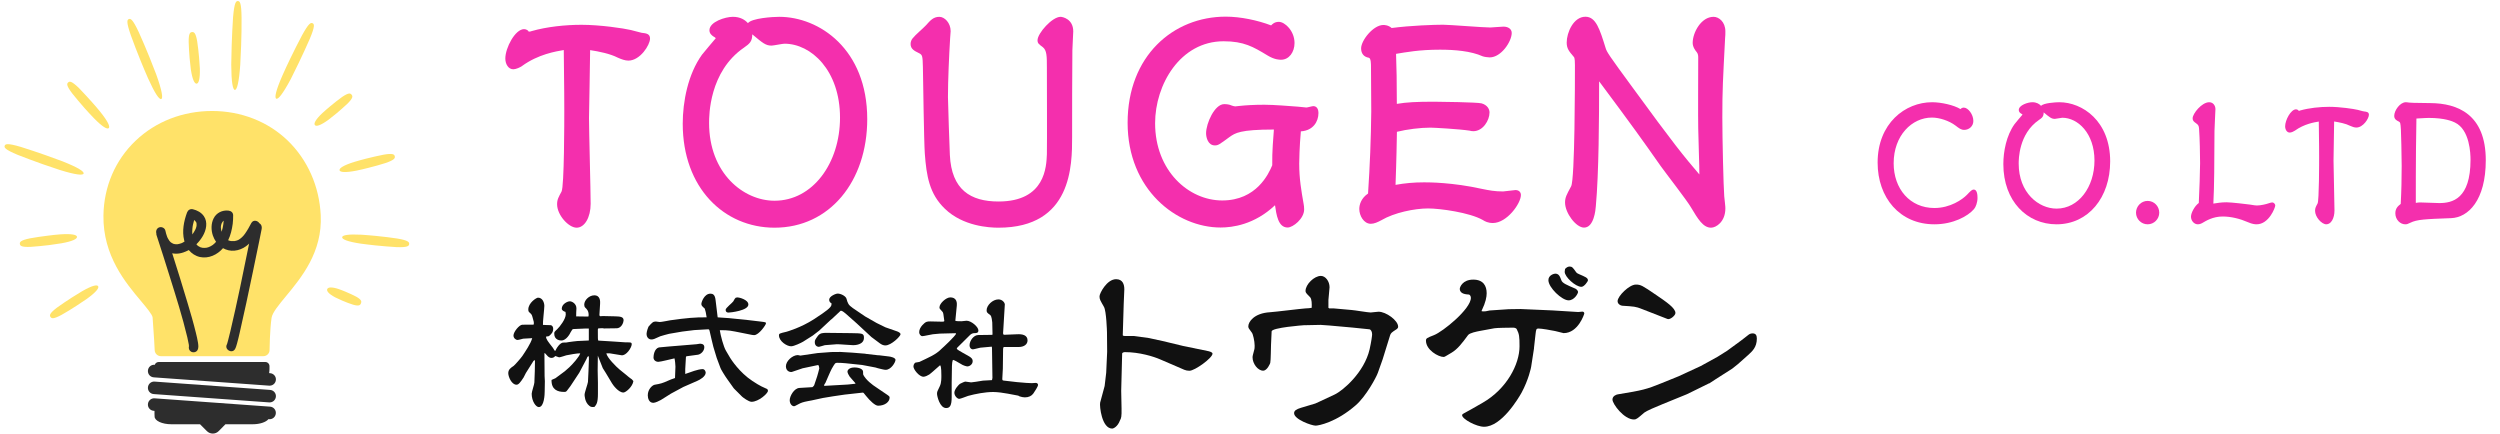 <?xml version="1.0" encoding="utf-8"?>
<!-- Generator: Adobe Illustrator 19.2.1, SVG Export Plug-In . SVG Version: 6.00 Build 0)  -->
<svg version="1.1" id="Layer_1" xmlns="http://www.w3.org/2000/svg" xmlns:xlink="http://www.w3.org/1999/xlink" x="0px" y="0px"
	 viewBox="0 0 288.33 50" style="enable-background:new 0 0 288.33 50;" xml:space="preserve">
<style type="text/css">
	.st0{enable-background:new    ;}
	.st1{fill:#FFE269;}
	.st2{fill:#2D2D2D;}
	.st3{fill:#111111;}
	.st4{fill:#F42FAD;}
</style>
<g class="st0">
	<g>
		<path class="st1" d="M36.99,24.82c-0.16-3.34-1.52-6.39-3.8-8.6c-2.29-2.21-5.4-3.42-8.73-3.42c-3.36,0-6.49,1.21-8.81,3.42
			c-2.35,2.23-3.67,5.29-3.72,8.63c-0.07,4.65,2.58,7.79,4.33,9.87c0.61,0.73,1.31,1.56,1.34,1.89c0.16,2.01,0.24,3.77,0.24,3.78
			c0.02,0.39,0.34,0.69,0.72,0.69h11.81c0.4,0,0.72-0.32,0.72-0.71c0-0.02,0.03-2.36,0.23-3.71c0.09-0.61,0.86-1.53,1.67-2.51
			C34.76,32.01,37.2,29.07,36.99,24.82z"/>
		<g>
			<path class="st2" d="M17.73,43.52l13.32,0.96c0.02,0,0.04,0,0.05,0c0.38,0,0.69-0.29,0.72-0.67c0.03-0.4-0.27-0.74-0.67-0.77
				l-0.11-0.01c0.03-0.2,0.04-0.39,0.04-0.5v-0.3c0-0.27-0.22-0.48-0.48-0.48H18.3c-0.21,0-0.39,0.14-0.45,0.32l-0.02,0
				c-0.4-0.03-0.74,0.27-0.77,0.67C17.03,43.15,17.33,43.49,17.73,43.52z"/>
			<path class="st2" d="M17.73,45.45l13.32,0.96c0.02,0,0.04,0,0.05,0c0.38,0,0.69-0.29,0.72-0.67c0.03-0.4-0.27-0.74-0.67-0.77
				l-13.32-0.96c-0.4-0.03-0.74,0.27-0.77,0.67C17.03,45.08,17.33,45.42,17.73,45.45z"/>
			<path class="st2" d="M31.15,46.9l-13.32-0.96c-0.4-0.03-0.74,0.27-0.77,0.67c-0.03,0.4,0.27,0.74,0.67,0.77l0.09,0.01
				c-0.02,0.23,0.01,0.46,0.01,0.65c0,0.49,0.87,0.89,1.93,0.89h3.31l0.79,0.79c0.38,0.38,0.99,0.38,1.36,0L26,48.93h3.15
				c0.83,0,1.54-0.25,1.81-0.59l0.08,0.01c0.02,0,0.04,0,0.05,0c0.38,0,0.69-0.29,0.72-0.67C31.85,47.28,31.55,46.93,31.15,46.9z"/>
		</g>
		<g>
			<path class="st2" d="M29.91,25.74c-0.2-0.31-0.7-0.43-0.93-0.01c-0.22,0.42-0.45,0.84-0.72,1.22c-0.2,0.29-0.48,0.57-0.81,0.74
				c-0.01,0.01-0.02,0.01-0.03,0.01c-0.01,0-0.02,0.01-0.03,0.01c-0.05,0.02-0.1,0.03-0.14,0.05c-0.05,0.01-0.1,0.02-0.15,0.03
				c-0.01,0-0.02,0-0.02,0.01c-0.01,0-0.02,0-0.04,0c-0.11,0.01-0.23,0.01-0.34,0c-0.02,0-0.03,0-0.04,0c-0.01,0-0.01,0-0.02,0
				c-0.05-0.01-0.1-0.02-0.15-0.03c-0.03-0.01-0.18-0.06-0.17-0.06c0,0-0.01,0-0.01,0c0.29-0.59,0.44-1.24,0.53-1.9
				c0.04-0.32,0.05-0.65,0.05-0.98c0-0.32-0.25-0.51-0.54-0.54c-0.7-0.08-1.39,0.25-1.71,0.89c-0.31,0.61-0.3,1.35-0.09,1.98
				c0.09,0.27,0.22,0.51,0.37,0.73c-0.11,0.13-0.24,0.25-0.38,0.36c-0.11,0.09-0.36,0.21-0.47,0.25c-0.1,0.04-0.21,0.06-0.31,0.08
				c-0.01,0-0.02,0-0.02,0c-0.01,0-0.02,0-0.04,0c-0.05,0-0.1,0.01-0.15,0.01c-0.03,0-0.2-0.02-0.19-0.01
				c-0.09-0.02-0.18-0.04-0.26-0.07c-0.01,0-0.02-0.01-0.02-0.01c-0.01,0-0.02-0.01-0.03-0.02c-0.05-0.02-0.09-0.05-0.13-0.07
				c-0.04-0.02-0.08-0.05-0.11-0.07c0.05,0.04-0.06-0.05-0.06-0.06c-0.04-0.03-0.07-0.07-0.1-0.11c0.29-0.28,0.54-0.61,0.74-0.95
				c0.39-0.67,0.6-1.59,0.13-2.28c-0.3-0.44-0.78-0.69-1.28-0.81c-0.31-0.07-0.56,0.1-0.67,0.38c-0.37,1.01-0.59,2.14-0.33,3.2
				c0.01,0.05,0.03,0.1,0.04,0.15c-0.07,0.04-0.14,0.08-0.21,0.12c-0.03,0.02-0.07,0.03-0.1,0.05c-0.01,0-0.01,0-0.02,0.01
				c-0.07,0.03-0.14,0.05-0.22,0.07c-0.07,0.02-0.14,0.04-0.22,0.05c0,0,0,0,0,0c-0.04,0-0.07,0.01-0.11,0.01
				c-0.07,0-0.13,0-0.2-0.01c0,0-0.01,0-0.01,0c-0.05-0.01-0.09-0.02-0.14-0.03c-0.02-0.01-0.04-0.01-0.07-0.02
				c-0.01-0.01-0.03-0.01-0.04-0.02c-0.06-0.03-0.13-0.07-0.19-0.11c0,0-0.01-0.01-0.02-0.01c-0.03-0.03-0.06-0.05-0.09-0.08
				c-0.03-0.03-0.06-0.06-0.08-0.09c-0.01-0.01-0.03-0.04-0.04-0.05c-0.05-0.07-0.09-0.14-0.13-0.21c-0.02-0.04-0.05-0.09-0.07-0.13
				c0,0-0.04-0.09-0.04-0.09c-0.09-0.24-0.16-0.49-0.21-0.73c-0.06-0.29-0.4-0.45-0.67-0.38c-0.3,0.08-0.44,0.38-0.38,0.67
				c0,0.01,0,0.02,0.01,0.03c-0.01,0.07,0,0.13,0.02,0.2c0.53,1.61,1.04,3.22,1.54,4.83c0.72,2.3,1.45,4.6,2.01,6.95
				c0.07,0.29,0.13,0.58,0.18,0.87c0,0.01,0,0.02,0,0.02c0,0.01,0,0.01,0,0.02c0,0.04,0.01,0.08,0.01,0.12c0,0,0,0.01,0,0.01
				c0-0.01,0.01-0.02,0.01-0.03c0,0,0,0.01,0,0.01c0,0.01-0.01,0.03-0.01,0.03c0,0,0,0.01,0,0.01c-0.06,0.23,0.03,0.48,0.25,0.61
				c0.25,0.14,0.6,0.07,0.74-0.19c0.15-0.28,0.09-0.58,0.05-0.87c-0.06-0.38-0.15-0.75-0.24-1.12c-0.28-1.15-0.61-2.28-0.95-3.41
				c-0.57-1.93-1.17-3.84-1.78-5.76c0.58,0.13,1.18-0.01,1.73-0.28c0.06-0.03,0.12-0.06,0.18-0.09c0.33,0.39,0.76,0.68,1.28,0.8
				c1.01,0.22,2.02-0.26,2.67-1.02c0.09,0.05,0.19,0.1,0.29,0.14c0.9,0.37,1.94,0.06,2.63-0.58c0.03-0.03,0.06-0.06,0.09-0.09
				c-0.68,3.37-1.37,6.75-2.16,10.1c-0.08,0.36-0.17,0.72-0.27,1.08c-0.03,0.12-0.07,0.24-0.1,0.36c-0.01,0.03-0.02,0.06-0.03,0.08
				c-0.33,0.6,0.6,1.14,0.94,0.54c0.11-0.2,0.17-0.44,0.23-0.65c0.11-0.39,0.2-0.78,0.29-1.17c0.27-1.17,0.53-2.34,0.78-3.51
				c0.51-2.37,1-4.75,1.49-7.13c0.1-0.47,0.19-0.93,0.28-1.4C30.23,26.12,30.13,25.86,29.91,25.74z M21.79,39.91
				c0-0.01,0-0.02,0-0.02c0.01-0.02,0.02-0.04,0.04-0.07C21.82,39.84,21.8,39.88,21.79,39.91z M19.98,28.12
				C20.01,28.13,20,28.12,19.98,28.12L19.98,28.12z M22.62,25.61c0.01,0.02,0.02,0.04,0.02,0.06c0.01,0.03,0.02,0.07,0.03,0.11
				c0,0,0,0.01,0,0.01c0.01,0.07,0,0.15,0,0.22c0,0.01,0,0.01,0,0.02c-0.01,0.05-0.02,0.1-0.03,0.15c-0.02,0.08-0.05,0.16-0.08,0.24
				c0,0.01,0,0.01-0.01,0.01c0,0.01-0.01,0.01-0.01,0.02c-0.02,0.04-0.04,0.08-0.06,0.12c-0.08,0.15-0.17,0.3-0.28,0.44
				c0,0-0.01,0.01-0.02,0.03c-0.02-0.22-0.01-0.45,0.01-0.67c0.02-0.3,0.1-0.65,0.2-0.99c0.01,0.01,0.05,0.03,0.06,0.04
				c0.02,0.02,0.03,0.03,0.05,0.05c0.01,0.01,0.02,0.02,0.03,0.04c0,0,0.03,0.05,0.05,0.06C22.6,25.58,22.61,25.59,22.62,25.61z
				 M25.48,26.08c0-0.01,0.02-0.12,0.03-0.15c0.01-0.06,0.03-0.12,0.06-0.18c0,0,0,0,0,0c0.01-0.02,0.02-0.05,0.04-0.07
				c0.01-0.03,0.03-0.05,0.05-0.08c0-0.01,0.01-0.01,0.01-0.02c0.03-0.04,0.07-0.07,0.11-0.11l0,0c0.01,0,0.01-0.01,0.02-0.01
				c-0.02,0.28-0.06,0.55-0.12,0.83c-0.03,0.15-0.07,0.29-0.12,0.44c-0.01-0.05-0.03-0.11-0.04-0.16c-0.01-0.03-0.01-0.06-0.02-0.09
				c0,0,0-0.01,0-0.01C25.47,26.33,25.47,26.2,25.48,26.08z"/>
			<path class="st2" d="M21.78,39.94c0,0,0-0.01,0-0.01C21.77,39.95,21.77,39.95,21.78,39.94z"/>
		</g>
		<g>
			<path class="st1" d="M37.18,13.04c-0.79,0.75-1.02,1.21-0.86,1.39c0.15,0.19,0.65,0.04,1.54-0.6c0.22-0.16,0.69-0.54,0.92-0.73
				c0.32-0.27,1.04-0.89,1.3-1.15c0.66-0.66,0.61-0.86,0.47-1.03c-0.14-0.17-0.32-0.26-1.09,0.26c-0.3,0.2-1.05,0.8-1.37,1.07
				C37.85,12.45,37.38,12.85,37.18,13.04z"/>
			<path class="st1" d="M45.82,27.51c-0.5-0.09-1.84-0.24-2.44-0.3c-0.43-0.04-1.29-0.12-1.68-0.14c-1.54-0.08-2.22,0.05-2.24,0.29
				c-0.02,0.24,0.62,0.51,2.15,0.74c0.38,0.06,1.23,0.15,1.66,0.2c0.59,0.06,1.93,0.18,2.44,0.2c1.31,0.05,1.46-0.13,1.48-0.35
				C47.21,27.93,47.11,27.73,45.82,27.51z"/>
			<path class="st1" d="M39.89,33.66c-0.22-0.09-0.65-0.27-0.85-0.33c-0.8-0.26-1.21-0.21-1.3,0.01c-0.09,0.22,0.16,0.55,0.91,0.95
				c0.19,0.1,0.61,0.29,0.82,0.38c0.3,0.13,0.98,0.4,1.25,0.47c0.69,0.2,0.83,0.05,0.91-0.15c0.08-0.2,0.1-0.4-0.52-0.76
				C40.86,34.09,40.19,33.78,39.89,33.66z"/>
			<path class="st1" d="M27.44,0.12c-0.22-0.01-0.41,0.15-0.56,1.86c-0.06,0.67-0.13,2.45-0.16,3.25c-0.02,0.57-0.05,1.71-0.05,2.22
				c0.01,2.03,0.18,2.91,0.42,2.92c0.24,0.01,0.48-0.87,0.62-2.91c0.03-0.51,0.08-1.64,0.1-2.2c0.03-0.79,0.07-2.56,0.05-3.23
				C27.84,0.3,27.66,0.13,27.44,0.12z"/>
			<path class="st1" d="M10.61,11.78c-0.36-0.4-1.18-1.3-1.51-1.63C8.24,9.32,8.02,9.36,7.86,9.51C7.7,9.65,7.63,9.86,8.35,10.8
				c0.28,0.37,1.08,1.3,1.44,1.71c0.26,0.29,0.79,0.87,1.04,1.12c0.98,1,1.53,1.31,1.71,1.15c0.18-0.16-0.07-0.75-0.95-1.85
				C11.38,12.66,10.87,12.07,10.61,11.78z"/>
			<path class="st1" d="M22.15,3.7c-0.22,0.02-0.4,0.13-0.39,1.13c0,0.39,0.07,1.43,0.11,1.89c0.03,0.33,0.1,0.99,0.14,1.29
				c0.18,1.18,0.43,1.66,0.67,1.64c0.24-0.02,0.4-0.55,0.37-1.75c-0.01-0.3-0.06-0.96-0.09-1.28c-0.04-0.46-0.15-1.49-0.22-1.87
				C22.57,3.77,22.37,3.68,22.15,3.7z"/>
			<path class="st1" d="M5.65,28.27c0.37-0.05,1.1-0.15,1.43-0.21c1.3-0.23,1.83-0.51,1.8-0.75c-0.03-0.24-0.62-0.37-1.94-0.28
				c-0.33,0.02-1.06,0.1-1.42,0.15c-0.51,0.06-1.64,0.22-2.07,0.31c-1.1,0.23-1.18,0.43-1.16,0.64c0.03,0.21,0.15,0.39,1.27,0.34
				C4,28.45,5.14,28.33,5.65,28.27z"/>
			<path class="st1" d="M9.48,33.58c-0.28,0.16-0.89,0.54-1.2,0.74c-0.42,0.27-1.37,0.9-1.71,1.16c-0.88,0.67-0.87,0.89-0.75,1.07
				c0.12,0.18,0.3,0.29,1.27-0.23c0.38-0.2,1.35-0.8,1.77-1.08c0.31-0.2,0.91-0.6,1.18-0.79c1.05-0.76,1.41-1.24,1.28-1.44
				C11.2,32.8,10.62,32.93,9.48,33.58z"/>
			<path class="st1" d="M7.22,18.61c-0.44-0.17-1.45-0.54-1.95-0.71c-0.7-0.25-2.28-0.78-2.88-0.96c-1.56-0.46-1.78-0.33-1.85-0.13
				c-0.07,0.2,0.01,0.43,1.5,1.05c0.59,0.24,2.16,0.82,2.87,1.07c0.51,0.18,1.52,0.52,1.98,0.67c1.83,0.57,2.67,0.65,2.75,0.42
				C9.73,19.79,9.01,19.32,7.22,18.61z"/>
			<path class="st1" d="M34.45,7.26c0.32-0.67,1.03-2.18,1.27-2.76c0.63-1.5,0.53-1.73,0.33-1.82c-0.2-0.09-0.43-0.04-1.21,1.38
				c-0.31,0.55-1.05,2.06-1.38,2.73c-0.23,0.48-0.69,1.45-0.88,1.9c-0.77,1.75-0.94,2.58-0.72,2.69c0.22,0.11,0.76-0.55,1.67-2.25
				C33.75,8.7,34.22,7.74,34.45,7.26z"/>
			<path class="st1" d="M44.24,17.84c-0.43,0.07-1.54,0.34-2.03,0.46c-0.35,0.09-1.06,0.28-1.37,0.38
				c-1.24,0.39-1.74,0.73-1.68,0.96c0.06,0.23,0.66,0.29,1.95,0.04c0.32-0.06,1.02-0.23,1.37-0.32c0.49-0.12,1.59-0.42,1.99-0.56
				c1.05-0.36,1.11-0.57,1.06-0.78C45.48,17.81,45.33,17.65,44.24,17.84z"/>
			<path class="st1" d="M17.24,6.6c-0.29-0.71-0.95-2.3-1.23-2.88c-0.71-1.52-0.95-1.6-1.15-1.52c-0.2,0.08-0.32,0.29,0.23,1.87
				c0.21,0.62,0.84,2.23,1.13,2.94c0.21,0.51,0.63,1.53,0.84,1.99c0.81,1.8,1.31,2.51,1.54,2.42c0.22-0.09,0.09-0.96-0.58-2.83
				C17.85,8.13,17.45,7.11,17.24,6.6z"/>
		</g>
	</g>
</g>
<g>
	<path class="st3" d="M61.55,37.44c0.05-0.26,0.02-0.33-0.14-0.88c-0.08-0.29-0.11-0.31-0.36-0.54c-0.06-0.05-0.12-0.12-0.12-0.33
		c0-0.76,0.93-1.36,1.12-1.36c0.54,0,0.73,0.6,0.73,0.95c0,0.34-0.19,1.88-0.16,2.19c0.14,0.02,0.74,0.02,0.87,0.03
		c0.25,0.03,0.31,0.25,0.31,0.42c0,0.39-0.2,0.59-0.45,0.81c-0.05,0.05-0.08,0.05-0.37,0.09c-0.02,0.28,0.22,0.57,0.79,1.3
		c0.03,0.05,0.17,0.26,0.19,0.31c0.03,0.02,0.05,0.03,0.09,0.03c0.28-0.62,0.67-0.95,0.91-0.95c0.33,0,0.37,0,0.65-0.06
		c0.06-0.02,0.96-0.12,0.98-0.12l1.29-0.06l0.03-0.02v-1.36h-0.43l-1.36,0.06c-0.11,0.02-0.12,0.05-0.31,0.37
		c-0.06,0.14-0.48,0.95-1.07,0.95c-0.11,0-0.82-0.03-0.82-0.79c0-0.19,0.03-0.22,0.34-0.51c0.33-0.31,0.99-1.19,0.99-1.72
		c0-0.08-0.02-0.2-0.03-0.28c-0.12-0.03-0.43-0.14-0.43-0.37c0-0.53,0.65-0.85,0.93-0.85c0.26,0,0.76,0.28,0.76,0.81
		c0,0.16-0.05,0.79-0.03,0.93l1.41,0.02c0-0.05,0.03-0.12,0.03-0.16c0-0.5-0.19-0.67-0.4-0.88c-0.08-0.06-0.11-0.25-0.11-0.34
		c0-0.5,0.56-1.07,1.16-1.07c0.73,0,0.68,0.76,0.67,0.96l-0.08,1.32l0.03,0.08l0.06,0.05l0.33-0.02l1.32,0.03
		c0.62,0.02,1.05,0.03,1.05,0.46c0,0.19-0.2,0.92-0.82,0.92l-1.43,0.02c-0.03,0-0.16-0.03-0.19-0.03c-0.08,0-0.4,0.02-0.47,0.02
		c-0.06,0.08-0.06,0.09-0.06,0.19c0,0.99,0,1.1,0.05,1.22l1.78,0.11l1.32,0.09c0.11,0,0.56,0,0.64,0.03
		c0.09,0.02,0.12,0.11,0.12,0.17c0,0.42-0.65,1.38-1.19,1.29l-1.35-0.22h-0.39c0.08,0.5,1.16,1.57,1.54,1.88l0.73,0.59
		c0.14,0.11,0.33,0.29,0.48,0.39c0.19,0.11,0.2,0.14,0.37,0.34c-0.08,0.64-0.87,1.32-1.15,1.32c-0.59,0-1.23-0.91-1.32-1.07
		L69.86,43l-0.34-0.54l-0.57-1.44l-0.02,1.69l0.03,1.46v1.24c0,1.05-0.17,1.25-0.4,1.52c-0.28,0.02-0.39,0.03-0.57-0.11
		c-0.57-0.42-0.57-1.27-0.57-1.3c0-0.25,0.37-1.26,0.39-1.47l0.06-1.24l0.05-1.38c0-0.2,0-0.26-0.03-0.36
		c-0.14,0.03-0.2,0.2-0.25,0.34L66.8,43l-0.08,0.12l-0.93,1.41c-0.05,0.08-0.29,0.37-0.34,0.45c-0.15,0.22-0.22,0.22-0.4,0.22
		c-0.74,0-1.47-0.26-1.44-1.38l0.45-0.2l1.09-0.81l0.51-0.45c0.34-0.31,1.16-1.22,1.26-1.61c-0.28-0.02-1.35,0.17-1.61,0.23
		c-0.12,0.03-0.68,0.23-0.81,0.23c-0.08,0-0.39-0.14-0.45-0.15c-0.09,0.08-0.2,0.22-0.45,0.22c-0.19,0-0.34-0.12-0.4-0.17
		c-0.25-0.28-0.28-0.31-0.36-0.39l-0.05,0.03l0.02,2.64l0.03,0.57l-0.02,1.19c0,0.31-0.05,1.8-0.68,1.8c-0.33,0-0.82-0.67-0.82-1.54
		c0-0.22,0.31-1.1,0.31-1.29l0.05-1.33l0.02-1.22l-0.09-0.02l-0.09,0.09l-0.87,1.38c-0.05,0.08-0.22,0.45-0.26,0.51
		c-0.39,0.6-0.59,0.84-0.82,0.84c-0.57,0-0.95-0.93-0.95-1.33c0-0.43,0.29-0.62,0.62-0.84c0.09-0.05,0.87-0.93,1.01-1.15
		c0.31-0.47,0.98-1.44,1.13-2.05c-0.12,0-1.01,0.06-1.04,0.06c-0.09,0.02-0.53,0.15-0.67,0.15s-0.45-0.19-0.45-0.51
		c0-0.43,0.67-1.24,1.02-1.25L61.55,37.44z"/>
	<path class="st3" d="M82.77,36.6l1.3,0.09l2.17,0.22l1.43,0.17c0.64,0.08,0.67,0.08,0.67,0.22c0,0.16-0.82,1.35-1.36,1.35
		c-0.11,0-0.19-0.02-0.28-0.03l-1.15-0.23c-1.32-0.26-1.47-0.31-2.5-0.31l-0.03,0.03c0.09,0.59,0.43,1.88,0.7,2.33l0.5,0.85
		c0.11,0.17,1.05,1.66,2.56,2.65c0.16,0.11,0.88,0.59,1.53,0.85c0.12,0.05,0.26,0.09,0.26,0.28c0,0.31-1.09,1.27-1.89,1.27
		c-0.34,0-0.99-0.5-1.09-0.59l-0.9-0.9l-0.08-0.09l-0.74-1.04c-0.25-0.34-0.78-1.21-0.78-1.29l-0.43-1.15l-0.39-1.29
		c-0.08-0.28-0.36-1.53-0.42-1.78c-0.05-0.2-0.06-0.25-0.23-0.23l-1.55,0.09l-1.38,0.17l-1.52,0.26c-0.09,0.02-0.95,0.25-1.01,0.28
		c-0.73,0.34-0.81,0.37-1.05,0.37s-0.54-0.2-0.54-0.65c0-0.25,0.2-0.81,0.22-0.82c0.4-0.46,0.53-0.6,0.84-0.6
		c0.08,0,0.39,0.06,0.46,0.06c0.19,0,1.04-0.17,1.21-0.2c1.83-0.26,2.93-0.36,4.2-0.34c-0.09-0.57-0.12-0.71-0.22-1.01
		c-0.29-0.26-0.39-0.34-0.39-0.53c0-0.22,0.34-1.19,1.04-1.19c0.26,0,0.53,0.08,0.6,0.74L82.77,36.6z M77.9,42.29
		c0-0.19-0.05-0.74-0.11-0.96c-0.29,0.06-1.6,0.4-1.86,0.4c-0.33,0-0.56-0.22-0.56-0.5c0-0.22,0.08-1.01,0.62-1.16
		c0.06-0.02,2.26-0.2,2.53-0.22l1.81-0.15c0.06,0,0.33-0.06,0.39-0.06c0.11,0,0.51,0,0.51,0.4c0,0.46-0.42,0.82-0.73,0.87
		l-1.26,0.17l-0.08,0.01l-0.05,0.09l-0.08,1.39v0.56l1.04-0.36c0.28-0.09,0.7-0.2,0.96-0.2c0.28,0,0.36,0.33,0.36,0.4
		c0,0.45-0.65,0.82-0.98,0.96l-1.6,0.7l-1.43,0.77c-0.19,0.11-0.99,0.64-1.16,0.73c-0.19,0.11-0.65,0.33-0.87,0.33
		c-0.5,0-0.64-0.53-0.64-0.87c0-0.71,0.54-1.18,0.81-1.22c0.65-0.11,0.88-0.17,1.52-0.46c0.09-0.05,0.6-0.25,0.81-0.31L77.9,42.29z
		 M85.08,34.3c0.16,0,1.23,0.26,1.23,0.82c0,0.71-2.09,0.93-2.29,0.93c-0.12,0-0.33-0.03-0.33-0.33c0-0.2,0.79-0.81,0.88-0.96
		c0.15-0.28,0.2-0.36,0.29-0.43C84.91,34.32,85,34.3,85.08,34.3z"/>
	<path class="st3" d="M99.77,36.49l1.33,0.76l1.02,0.5l1.35,0.47c0.14,0.05,0.39,0.17,0.39,0.33c0,0.23-1.07,1.29-1.75,1.29
		c-0.22,0-0.42-0.09-0.62-0.23l-0.99-0.74l-1.69-1.57l-1.3-1.15c-0.12-0.11-0.39-0.31-0.5-0.31c-0.05,0-0.06,0-0.08,0.02l-0.99,0.93
		l-0.11,0.08l-1.35,1.26l-0.74,0.57l-1.12,0.71c-0.2,0.12-1.04,0.53-1.38,0.53c-0.5,0-1.4-0.59-1.4-1.26c0-0.22,0.09-0.23,0.88-0.42
		c0.06-0.02,1.63-0.46,3.15-1.44c0.34-0.23,1.6-1.02,1.89-1.4c0.14-0.16,0.14-0.28,0.15-0.42c-0.14-0.09-0.28-0.2-0.28-0.43
		c0-0.4,0.76-0.71,0.98-0.71c0.4,0,0.95,0.31,1.02,0.6c0.15,0.53,0.2,0.7,0.74,1.08L99.77,36.49z M97.77,44.35l0.85-0.09l0.05-0.05
		c-0.09-0.12-0.59-0.65-0.68-0.78c-0.09-0.15-0.25-0.4-0.25-0.57c0-0.19,0.22-0.48,0.81-0.48c0.54,0,0.99,0.19,0.99,0.5
		c0,0.09,0,0.28,0.02,0.34c0.31,0.6,1.02,1.15,1.57,1.5l1.24,0.84c0.22,0.16,0.23,0.19,0.23,0.31c0,0.45-0.51,0.92-1.33,0.92
		c-0.34,0-0.93-0.56-1.38-1.12c-0.28-0.36-0.31-0.4-0.4-0.39l-2.08,0.23l-1.3,0.19l-1.21,0.2l-1.29,0.28
		c-0.12,0.03-0.7,0.12-0.81,0.16c-0.43,0.11-0.57,0.19-1.07,0.46c-0.06,0.03-0.11,0.05-0.15,0.05c-0.23,0-0.5-0.26-0.5-0.7
		c0-0.47,0.51-1.38,1.12-1.41l1.5-0.09c0.11-0.09,0.17-0.16,0.2-0.22l0.34-1.01c0.02-0.06,0.25-0.87,0.25-0.92
		c0-0.09-0.05-0.42-0.15-0.4l-1.61,0.34l-0.15,0.03l-1.24,0.42c-0.14,0.05-0.7-0.02-0.7-0.65c0-0.6,0.76-1.29,1.38-1.29
		c0.05,0,0.23,0.05,0.29,0.06l1.98-0.29l1.58-0.12l1.07-0.01l1.36,0.08l1.46,0.12l0.17,0.03l1.32,0.15h0.11l1.16,0.14
		c0.19,0.02,0.76,0.14,0.76,0.39c0,0.28-0.51,1.15-1.13,1.15c-0.17,0-0.48-0.08-0.6-0.11c-0.09-0.02-0.5-0.12-0.59-0.16l-1.53-0.29
		l-1.91-0.2c-0.25-0.03-0.7-0.05-0.98-0.05c-0.22,0-0.26,0.08-0.62,0.7c-0.14,0.25-0.62,1.39-0.73,1.63
		c-0.02,0.03-0.15,0.2-0.15,0.25c0,0.01,0.02,0.05,0.03,0.08L97.77,44.35z M95.13,39.81c-0.11,0.02-0.59,0.19-0.68,0.19
		c-0.03,0-0.48,0-0.48-0.54c0-0.23,0.06-0.31,0.34-0.7c0.26-0.37,0.62-0.37,1.05-0.37c0.79,0,2,0.02,2.76,0.03
		c1.35,0.02,1.52,0.02,1.52,0.54c0,0.82-1.05,0.85-1.24,0.85c-0.31,0-1.61-0.12-1.88-0.11L95.13,39.81z"/>
	<path class="st3" d="M109,38.46c-0.37,0-0.73,0.01-1.41,0.09c-0.19,0.02-1.04,0.22-1.21,0.22c-0.2,0-0.37-0.23-0.37-0.46
		c0-0.62,0.71-1.13,0.73-1.13c0.05-0.03,0.19-0.12,0.54-0.11l1.4,0.03c0.17,0,0.19-0.02,0.23-0.08c-0.11-0.87-0.12-0.96-0.22-1.07
		c-0.31-0.33-0.34-0.36-0.34-0.5c0-0.46,0.77-1.15,1.24-1.15c0.85,0,0.77,0.76,0.76,0.95L110.18,37c0.11,0.05,0.54,0.05,0.71,0.05
		c0.03,0,0.5-0.06,0.59-0.06c0.53,0,1.36,0.7,1.36,1.12c0,0.31-0.26,0.31-0.46,0.31c-0.17,0-0.36,0.06-0.54,0.25l-1.3,1.29
		c-0.09,0.09-0.19,0.17-0.19,0.25c0,0.17,1.4,0.82,1.61,1.02c0.17,0.14,0.22,0.26,0.22,0.43c0,0.37-0.36,0.6-0.62,0.6
		c-0.03,0-0.43-0.06-0.82-0.33c-0.26-0.17-0.73-0.42-0.81-0.42c-0.11,0-0.14,0.65-0.14,0.7l-0.03,1.91v1.67
		c0,0.98-0.2,1.27-0.64,1.27c-0.74,0-1.05-1.4-1.05-1.63c0-0.25,0.02-0.28,0.33-0.91c0.19-0.39,0.17-1.02,0.17-1.22
		c0-0.29,0-0.95-0.12-1.16h-0.05c-0.2,0.17-1.04,0.93-1.22,1.05c-0.17,0.11-0.48,0.26-0.67,0.26c-0.51,0-1.16-0.85-1.16-1.18
		c0-0.26,0.15-0.4,0.23-0.45c0.08-0.03,0.4-0.05,0.46-0.08c1.02-0.5,1.88-0.81,2.59-1.55c0.05-0.03,1.63-1.5,1.63-1.71
		c0-0.03-0.03-0.05-0.06-0.05L109,38.46z M114.46,43.59l-0.05-3.38c0-0.03,0-0.2-0.03-0.23l-1.32,0.12
		c-0.14,0.02-0.73,0.19-0.85,0.19c-0.23,0-0.39-0.2-0.39-0.46c0-0.53,0.48-1.19,1.01-1.19l1.5-0.02l0.12-0.01l0.02-0.06l-0.03-1.36
		c-0.02-0.11-0.05-0.71-0.23-0.85c-0.37-0.28-0.42-0.31-0.42-0.57c0-0.54,0.68-1.24,1.36-1.24c0.5,0,0.74,0.43,0.74,0.56l-0.19,3.15
		c-0.02,0.2-0.03,0.37,0.12,0.37l1.5-0.06c0.57-0.03,1.19,0.08,1.19,0.71c0,0.45-0.4,0.76-1.02,0.76h-1.74l-0.06,0.2l-0.03,2.31
		c0,0.19-0.06,0.96-0.06,1.12c0,0.23,0,0.23,0.31,0.26l1.38,0.16l1.07,0.09c0.2,0.02,0.43,0.03,0.64,0.03
		c0.08,0,0.45-0.03,0.46-0.03c0.12,0,0.26,0.08,0.26,0.23c0,0.19-0.4,0.78-0.54,0.99c-0.2,0.28-0.53,0.45-0.98,0.45
		c-0.2,0-0.4-0.05-0.62-0.12c-0.02-0.02-0.12-0.06-0.14-0.08l-1.22-0.23c-0.46-0.09-1.21-0.19-1.67-0.19c-0.93,0-2.06,0.22-2.9,0.45
		c-0.16,0.05-0.87,0.34-1.02,0.34c-0.22,0-0.56-0.34-0.56-0.71c0-0.4,0.53-0.95,0.64-1.02c0.02,0,0.5-0.26,0.62-0.26
		c0.11,0,0.57,0.09,0.67,0.09c0.12,0,0.91-0.12,1.36-0.2c0.03,0,0.88-0.05,1.05-0.06L114.46,43.59z"/>
	<path class="st3" d="M127.4,44.52l0.18-1.53l0.11-2.42l-0.02-2.26c0-0.04-0.07-2.46-0.35-2.92c-0.44-0.78-0.51-0.86-0.51-1.22
		c0-0.33,0.84-1.97,1.91-1.97c0.78,0,0.95,0.62,0.95,1.17c0,0.27-0.07,1.44-0.07,1.66l-0.11,3.61c-0.02,0.11,0.22,0.11,0.24,0.11
		h1.02l1.77,0.24l1.84,0.4l0.27,0.07l1.82,0.44l2.92,0.6c0.13,0.04,0.47,0.11,0.47,0.29c0,0.49-2.04,1.97-2.66,1.97
		c-0.46,0-0.62-0.13-1.51-0.51l-1.86-0.8c-0.75-0.33-2.39-0.84-4.08-0.84c-0.2,0-0.31,0.11-0.31,0.16l-0.11,4.3l0.04,2.04
		c0.02,0.95-0.04,1.13-0.18,1.37c-0.27,0.75-0.78,0.95-0.89,0.95c-1.22,0-1.48-2.61-1.4-2.99L127.4,44.52z"/>
	<path class="st3" d="M153.31,35.57h0.53l2.02,0.18c0.35,0.02,1.91,0.29,2.22,0.29c0.09,0,0.78-0.09,0.91-0.09
		c0.86,0,2.26,1,2.26,1.73c0,0.13-0.07,0.2-0.15,0.27c-0.62,0.4-0.69,0.46-0.78,0.73l-0.86,2.77L158.91,43
		c-0.18,0.51-1.35,2.7-2.55,3.74c-2.26,1.97-4.28,2.35-4.63,2.35c-0.44,0-2.48-0.71-2.48-1.44c0-0.29,0.27-0.46,0.8-0.62l1.64-0.49
		l0.4-0.18l1.84-0.86c0.97-0.46,3.41-2.55,4.03-5.21c0.2-0.91,0.29-1.57,0.29-1.73c0-0.29-0.13-0.55-0.31-0.58l-1.95-0.2l-2.68-0.24
		l-1-0.07l-1.95,0.04c-0.02,0-3.68,0.27-3.7,0.71l-0.07,1.53c-0.02,0.33-0.02,1.82-0.09,2.11c-0.02,0.07-0.35,0.89-0.82,0.89
		c-0.62,0-1.22-0.82-1.22-1.53c0-0.16,0.02-0.22,0.22-0.98c0.02-0.11,0.02-0.29,0.02-0.4c0-0.51-0.2-1.33-0.31-1.46
		c-0.38-0.51-0.42-0.55-0.42-0.75c0-0.49,0.64-1.51,2.5-1.62c0.64-0.04,3.48-0.4,4.08-0.44c0.4-0.02,0.44-0.02,0.73-0.07
		c0.02-0.42,0.02-1-0.18-1.22c-0.49-0.49-0.53-0.55-0.53-0.73c0-0.75,1-1.73,1.77-1.73c0.53,0,1,0.62,1,1.31
		c0,0.18-0.13,1.33-0.13,1.46v0.91L153.31,35.57z"/>
	<path class="st3" d="M174,35.66l1.37-0.02l3.68,0.16l2.9,0.18c0.07,0.02,0.44-0.04,0.53-0.04c0.11,0,0.24,0.04,0.24,0.22
		c0,0.04-0.69,2.26-2.39,2.26c-0.04,0-0.82-0.2-0.97-0.24c-0.42-0.09-1.55-0.29-1.93-0.29c-0.24,0-0.27,0.09-0.33,0.62l-0.18,1.6
		v0.07l-0.33,2.13c0,0.04-0.29,1.48-1.11,2.99c-0.33,0.58-2.28,3.92-4.32,3.92c-0.89,0-2.53-0.89-2.53-1.33
		c0-0.16,0.13-0.16,1.06-0.69l1.31-0.75c2.77-1.59,4.25-4.43,4.25-6.51c0-1.13-0.04-1.42-0.31-1.95c-0.09-0.2-0.35-0.2-0.49-0.2
		c-0.38,0-1.86,0.02-2.1,0.07l-1.68,0.31c-0.36,0.07-1.15,0.22-1.35,0.47c-0.67,0.91-1.2,1.62-1.91,2.04s-0.8,0.49-0.91,0.49
		c-0.6,0-2.04-0.8-2.04-1.88c0-0.27,0.09-0.31,0.93-0.64c1.02-0.4,4.25-3.01,4.25-4.3c0-0.2-0.13-0.38-0.24-0.38
		c-0.27-0.02-1.04-0.04-1.04-0.66c0-0.18,0.31-1.06,1.55-1.06c1.17,0,1.55,0.73,1.55,1.57c0,0.42-0.11,1.04-0.55,1.95
		c-0.04,0.07-0.04,0.07-0.02,0.13c0.11,0.02,0.38,0.02,0.47,0c0.09-0.02,0.4-0.09,0.44-0.09L174,35.66z M179.36,31.56
		c0.44,0,0.55,0.33,0.71,0.75c0.11,0.35,0.62,0.55,1.62,0.98c0.09,0.04,0.31,0.22,0.31,0.38c0,0.2-0.44,0.97-1.09,0.97
		c-0.78,0-2.33-1.48-2.33-2.33C178.58,31.72,179.25,31.56,179.36,31.56z M181.02,30.74c0.29,0,0.38,0.11,0.75,0.64
		c0.07,0.11,0.24,0.2,0.35,0.24c0.71,0.31,1.02,0.42,1.02,0.71c0,0.13-0.44,0.75-0.75,0.75c-0.69,0-1.93-1.15-1.93-1.73
		c0-0.02,0-0.04,0.04-0.33C180.62,30.9,180.78,30.74,181.02,30.74z"/>
	<path class="st3" d="M193.61,43.39l2.53-1.17l1.93-1.06l1.13-0.71l1.57-1.15c0.02,0,0.82-0.64,0.89-0.69
		c0.09-0.07,0.24-0.16,0.47-0.16c0.38,0,0.49,0.24,0.49,0.6c0,1.02-0.55,1.48-1.02,1.91L200.43,42l-0.64,0.51l-1.91,1.22l-0.75,0.49
		h-0.04l-1.97,0.97l-0.6,0.29l-2.77,1.13c-0.73,0.29-1.86,0.78-2.1,0.97c-0.84,0.73-0.95,0.8-1.2,0.8c-1.15,0-2.48-1.79-2.48-2.3
		c0-0.42,0.46-0.58,0.62-0.6c2.88-0.47,3.3-0.58,5.05-1.29L193.61,43.39z M189.37,35.64c-0.73-0.29-0.89-0.29-2.28-0.38
		c-0.2-0.02-0.53-0.2-0.53-0.53c0-0.58,1.35-1.91,2.1-1.91c0.58,0,0.75,0.11,2.35,1.2c1.2,0.82,2.22,1.51,2.22,2.08
		c0,0.29-0.62,0.8-0.91,0.69L189.37,35.64z"/>
</g>
<g>
	<path class="st4" d="M60.21,7.61c-0.22,0.16-0.7,0.38-1.01,0.38c-0.57,0-0.92-0.6-0.92-1.24c0-1.24,1.14-3.39,2.16-3.39
		c0.29,0,0.51,0.19,0.54,0.29c0.16,0,0.25-0.03,0.32-0.06c1.78-0.51,3.9-0.73,5.77-0.73c2.16,0,4.88,0.41,5.68,0.6
		c0.98,0.25,1.08,0.29,1.24,0.32c0.57,0.06,0.98,0.13,0.98,0.67c0,0.73-1.14,2.54-2.5,2.54c-0.38,0-0.82-0.16-1.24-0.35
		c-0.86-0.44-2.12-0.7-3.17-0.86c0,0.95-0.13,7.64-0.13,7.83c0,1.43,0.19,8.34,0.19,9.89c0,1.58-0.7,2.76-1.62,2.76
		c-0.92,0-2.25-1.46-2.25-2.7c0-0.57,0.19-0.86,0.51-1.46c0.32-0.54,0.32-8.31,0.32-9.29c0-0.19,0-2.95-0.06-7.04
		C64.11,5.93,62.08,6.25,60.21,7.61z"/>
	<path class="st4" d="M89.87,1.94c4.6,0,10.15,3.71,10.15,11.8c0,7.17-4.34,12.52-10.69,12.52c-5.83,0-10.59-4.6-10.59-11.99
		c0-2.54,0.6-5.71,2.22-7.96c0.16-0.22,1.46-1.74,1.59-1.9c-0.03-0.06-0.13-0.13-0.25-0.19c-0.25-0.16-0.48-0.38-0.48-0.73
		c0-0.98,1.84-1.55,2.7-1.55s1.4,0.35,1.74,0.73C86.7,2.09,89.14,1.94,89.87,1.94z M85.81,5.49c-4.03,2.76-4.03,7.86-4.03,8.69
		c0,5.8,3.96,8.97,7.55,8.97c4.41,0,7.55-4.34,7.55-9.58c0-5.45-3.33-8.53-6.41-8.53c-0.22,0-1.27,0.22-1.49,0.22
		c-0.67,0-1.01-0.29-2.22-1.3C86.76,4.79,86.45,5.04,85.81,5.49z"/>
	<path class="st4" d="M109.33,11.19c0,0.79,0.19,5.99,0.22,6.69c0.19,4,2.38,5.36,5.61,5.36c5.42,0,5.52-4.06,5.58-5.45
		c0.03-1.4,0-8.34,0-9.92c0-1.4,0-2.06-0.48-2.44c-0.44-0.32-0.6-0.44-0.6-0.79c0-0.79,1.68-2.7,2.66-2.7
		c0.19,0,1.46,0.22,1.46,1.68c0,0.32-0.1,1.84-0.1,2.19c-0.03,2.6-0.03,7.36-0.03,9.99c0,3.23,0,10.46-8.5,10.46
		c-1.05,0-4.09-0.16-6.18-2.19c-1.78-1.71-2.12-3.77-2.31-6.37c-0.1-1.43-0.19-8.4-0.22-9.96c-0.03-1.27-0.06-1.4-0.41-1.59
		c-0.6-0.29-1.01-0.51-1.01-1.08c0-0.25,0.1-0.48,0.22-0.63c0.38-0.48,1.14-1.08,1.55-1.52c0.51-0.57,0.86-0.98,1.55-0.98
		c0.6,0,1.3,0.7,1.3,1.65c0,0.13-0.06,0.7-0.06,0.82C109.46,6.41,109.33,9.23,109.33,11.19z"/>
	<path class="st4" d="M141.82,15.79c-1.21,0.89-1.33,0.98-1.71,0.98c-0.79,0-1.01-0.92-1.01-1.4c0-1.14,0.98-3.36,2.09-3.36
		c0.25,0,0.6,0.03,0.86,0.16c0.09,0.03,0.29,0.1,0.41,0.1s0.44-0.06,0.57-0.06c0.54-0.06,1.55-0.13,2.79-0.13
		c1.14,0,2.98,0.16,3.84,0.22c0.13,0,0.89,0.1,1.01,0.1s0.67-0.16,0.79-0.16c0.51,0,0.6,0.51,0.6,0.79c0,0.98-0.6,2.03-2.03,2.12
		c-0.16,1.78-0.19,3.39-0.19,3.71c0,1.78,0.25,3.17,0.51,4.66c0.03,0.16,0.06,0.38,0.06,0.63c0,1.08-1.3,2.09-1.9,2.09
		c-1.11,0-1.3-1.49-1.46-2.57c-2.38,2.25-4.92,2.57-6.28,2.57c-5.04,0-10.72-4.34-10.72-12.08c0-7.71,5.26-12.24,11.32-12.24
		c1.68,0,3.65,0.41,5.23,1.01c0.13-0.13,0.38-0.41,0.89-0.41c0.7,0,1.81,1.05,1.81,2.44c0,1.05-0.63,1.93-1.55,1.93
		c-0.19,0-0.76,0-1.59-0.51c-1.62-0.98-2.7-1.62-5.04-1.62c-5.01,0-7.9,5.01-7.9,9.45c0,5.49,3.87,8.91,7.74,8.91
		c3.96,0,5.36-3.08,5.77-4.06c-0.03-1.59,0.13-3.23,0.19-4.12C142.99,14.94,142.46,15.35,141.82,15.79z"/>
	<path class="st4" d="M158.15,12.84c0-0.7-0.03-4.25-0.03-5.04c0-0.44,0-1.08-0.25-1.14c-0.6-0.1-0.89-0.51-0.89-1.08
		c0-0.92,1.4-2.7,2.57-2.7c0.06,0,0.57,0,0.95,0.35c2.19-0.29,4.95-0.38,5.93-0.38c0.76,0,4.6,0.32,5.45,0.32
		c0.22,0,1.27-0.1,1.52-0.1c0.51,0,0.95,0.25,0.95,0.73c0,0.98-1.21,2.82-2.54,2.82c-0.22,0-0.63-0.06-0.82-0.13
		c-1.33-0.6-3.2-0.76-4.91-0.76c-2.41,0-3.9,0.29-5.07,0.48c0.06,1.49,0.09,3.33,0.09,5.77c1.11-0.19,2.28-0.25,4.28-0.25
		c0.7,0,4.98,0.06,5.49,0.19c0.67,0.19,0.92,0.67,0.92,1.05c0,0.92-0.76,2.16-1.87,2.16c-0.19,0-0.32-0.03-0.41-0.06
		c-1.24-0.19-4.19-0.35-4.53-0.35c-1.17,0-2.7,0.19-3.87,0.48c-0.06,3.74-0.13,5.01-0.16,6.12c1.05-0.19,2.09-0.29,3.3-0.29
		c0.54,0,3.27,0,6.69,0.76c0.79,0.16,1.43,0.29,2.41,0.29c0.16,0,1.3-0.16,1.43-0.16c0.41,0,0.63,0.25,0.63,0.57
		c0,0.98-1.62,3.23-3.23,3.23c-0.57,0-0.92-0.19-1.17-0.35c-1.52-0.86-4.91-1.33-6.31-1.33c-1.55,0-3.9,0.48-5.39,1.36
		c-0.41,0.22-0.82,0.41-1.21,0.41c-0.82,0-1.33-0.95-1.33-1.71c0-0.54,0.25-1.27,1.01-1.78C157.99,19.18,158.12,15.98,158.15,12.84z
		"/>
	<path class="st4" d="M195.86,14.81c-0.03-1.17,0-6.91,0-8.24c0-0.03,0-0.35-0.16-0.54c-0.16-0.19-0.48-0.6-0.48-1.08
		c0-1.2,0.98-3.01,2.41-3.01c0.6,0,1.36,0.57,1.36,1.68c0,0.22,0,0.6-0.03,0.76c-0.25,4.92-0.32,5.9-0.32,9.16
		c0,2.44,0.13,7.99,0.22,9.1c0,0.06,0.16,1.36,0.13,1.4c0,1.55-1.08,2.22-1.65,2.22c-0.92,0-1.52-1.01-2.32-2.35
		c-0.41-0.73-2.95-4-3.49-4.76c-2.16-3.08-3.27-4.63-7.1-9.77c0,4.15-0.03,10.62-0.38,14.4c-0.03,0.44-0.22,2.47-1.36,2.47
		c-0.92,0-2.19-1.68-2.19-2.89c0-0.6,0.19-0.92,0.7-1.87c0.44-0.79,0.44-12.27,0.44-13.98c0-0.22,0-0.86-0.13-0.95
		c-0.54-0.63-0.82-0.95-0.82-1.65c0-1.17,0.79-2.98,2.16-2.98c1.21,0,1.65,1.43,2.32,3.58c0.13,0.48,0.41,0.89,3.08,4.53
		c4.76,6.53,5.93,7.96,7.74,10.08C196.01,19.38,195.86,15.67,195.86,14.81z"/>
	<path class="st4" d="M226.49,12.41c0.48,0,1.1,0.77,1.1,1.54c0,0.64-0.53,1.03-1.05,1.03c-0.37,0-0.59-0.18-1.01-0.5
		c-0.73-0.55-1.84-0.92-2.72-0.92c-2.31,0-4.41,2.07-4.41,5.27c0,2.97,1.89,5.16,4.7,5.16c1.84,0,3.23-0.99,3.74-1.51
		c0.42-0.44,0.59-0.62,0.79-0.62c0.4,0,0.44,0.62,0.44,0.96c0,0.53-0.2,1.06-0.4,1.29c-0.72,0.84-2.42,1.76-4.57,1.76
		c-4,0-6.55-3.07-6.55-7.12c0-4.53,3.18-6.96,6.28-6.96c1.05,0,2.53,0.33,3.27,0.79C226.18,12.52,226.27,12.41,226.49,12.41z"/>
	<path class="st4" d="M237.5,11.79c2.66,0,5.87,2.15,5.87,6.83c0,4.15-2.51,7.25-6.19,7.25c-3.38,0-6.13-2.66-6.13-6.94
		c0-1.47,0.35-3.3,1.29-4.61c0.09-0.13,0.84-1.01,0.92-1.1c-0.02-0.04-0.07-0.07-0.15-0.11c-0.15-0.09-0.28-0.22-0.28-0.42
		c0-0.57,1.07-0.9,1.56-0.9c0.5,0,0.81,0.2,1.01,0.42C235.67,11.88,237.08,11.79,237.5,11.79z M235.15,13.84
		c-2.33,1.6-2.33,4.55-2.33,5.03c0,3.36,2.29,5.19,4.37,5.19c2.55,0,4.37-2.51,4.37-5.54c0-3.16-1.93-4.94-3.71-4.94
		c-0.13,0-0.73,0.13-0.86,0.13c-0.39,0-0.59-0.17-1.29-0.75C235.7,13.44,235.52,13.59,235.15,13.84z"/>
	<path class="st4" d="M249.03,24.53c0,0.72-0.59,1.34-1.34,1.34c-0.75,0-1.34-0.62-1.34-1.34c0-0.73,0.59-1.36,1.34-1.36
		C248.44,23.17,249.03,23.79,249.03,24.53z"/>
	<path class="st4" d="M256.79,23.33c0.53,0,2.39,0.22,2.66,0.26c0.61,0.09,0.68,0.11,0.84,0.11c0.44,0,1.08-0.15,1.38-0.26
		c0.22-0.07,0.29-0.09,0.39-0.09c0.2,0,0.35,0.2,0.35,0.35c0,0.24-0.73,2.17-2.15,2.17c-0.15,0-0.51-0.02-0.99-0.24
		c-0.92-0.4-1.95-0.66-2.92-0.66c-1.14,0-1.93,0.5-2.39,0.77c-0.06,0.04-0.28,0.13-0.48,0.13c-0.44,0-0.79-0.42-0.79-0.88
		c0-0.42,0.4-1.21,0.9-1.58c0.07-1.14,0.15-3.93,0.15-4.59c0-0.95-0.04-2.9-0.11-3.84c-0.02-0.37-0.04-0.55-0.31-0.73
		c-0.33-0.24-0.44-0.33-0.44-0.61c0-0.53,1.05-1.85,1.91-1.85c0.48,0,0.72,0.42,0.72,0.79c0,0.15-0.11,2.17-0.11,2.53
		c-0.02,3.85-0.02,6.24-0.13,8.37C255.76,23.41,256.16,23.33,256.79,23.33z"/>
	<path class="st4" d="M264.67,15.07c-0.13,0.09-0.4,0.22-0.59,0.22c-0.33,0-0.53-0.35-0.53-0.72c0-0.72,0.66-1.96,1.25-1.96
		c0.17,0,0.29,0.11,0.31,0.17c0.09,0,0.15-0.02,0.18-0.04c1.03-0.29,2.26-0.42,3.34-0.42c1.25,0,2.83,0.24,3.29,0.35
		c0.57,0.15,0.62,0.17,0.72,0.18c0.33,0.04,0.57,0.07,0.57,0.39c0,0.42-0.66,1.47-1.45,1.47c-0.22,0-0.48-0.09-0.72-0.2
		c-0.5-0.26-1.23-0.4-1.84-0.5c0,0.55-0.07,4.42-0.07,4.53c0,0.83,0.11,4.83,0.11,5.73c0,0.92-0.4,1.6-0.94,1.6s-1.3-0.84-1.3-1.56
		c0-0.33,0.11-0.5,0.29-0.84c0.18-0.31,0.18-4.81,0.18-5.38c0-0.11,0-1.71-0.04-4.07C266.93,14.1,265.75,14.29,264.67,15.07z"/>
	<path class="st4" d="M276.99,19.11c0-1.12-0.07-3.93-0.09-4.17c-0.05-0.75-0.05-0.84-0.29-0.95c-0.15-0.07-0.48-0.22-0.48-0.62
		c0-0.64,0.68-1.58,1.34-1.58c0.13,0,0.2,0.02,0.37,0.04c0.18,0.02,0.4,0.04,2.46,0.06c3.12,0.02,6.39,1.28,6.39,6.59
		c0,4.64-2.04,6.61-4,6.68c-3.01,0.11-3.93,0.15-4.7,0.53c-0.31,0.15-0.39,0.18-0.59,0.18c-0.57,0-1.14-0.53-1.14-1.27
		c0-0.57,0.31-0.84,0.62-1.08C276.96,22.07,276.99,20.54,276.99,19.11z M279.2,23.35c0.29,0,1.78,0.07,2.13,0.07
		c1.49,0,3.6-0.46,3.6-4.99c0-0.68-0.07-3.47-1.8-4.3c-0.26-0.13-1.14-0.53-3.01-0.53c-0.26,0-0.5,0.02-1.43,0.07
		c-0.02,1.16-0.05,3.18-0.05,3.54c-0.02,0.88-0.02,5.19-0.02,6.19C278.81,23.35,278.99,23.35,279.2,23.35z"/>
</g>
</svg>
